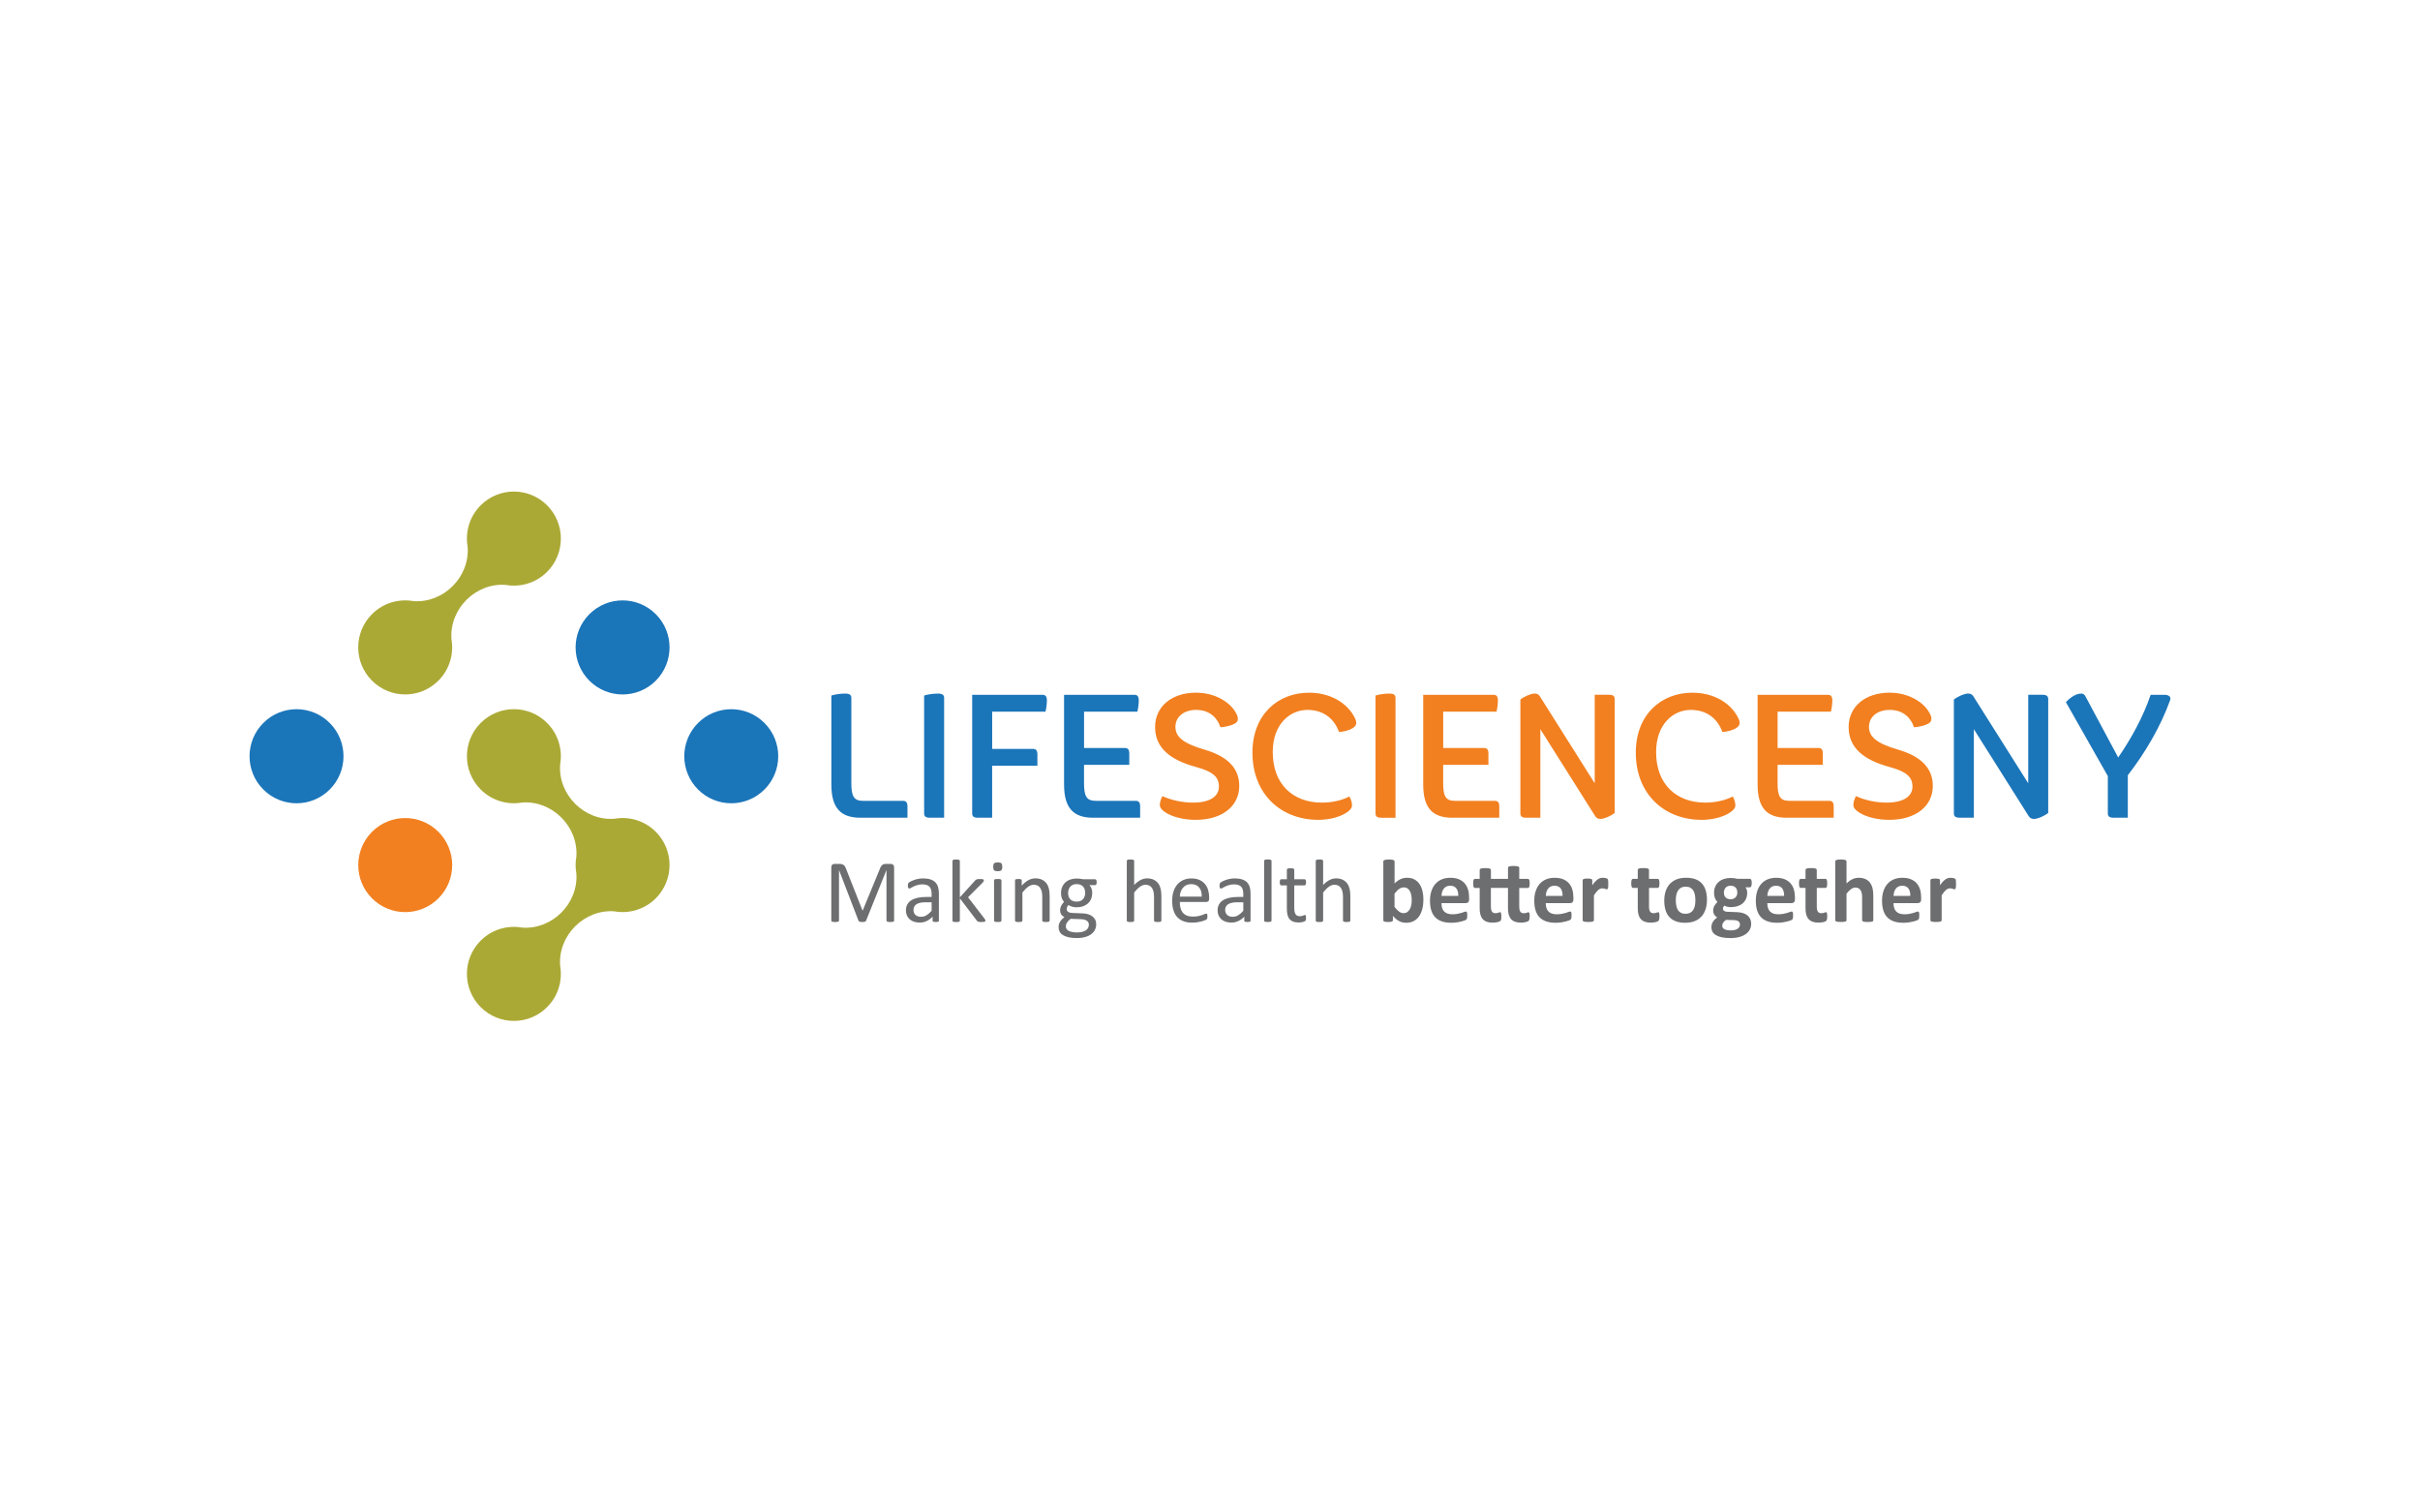<svg width="320" height="200" viewBox="0 0 320 200" fill="none" xmlns="http://www.w3.org/2000/svg">
<g clip-path="url(#clip0_5405_4092)">
<g clip-path="url(#clip1_5405_4092)">
<path d="M113.783 108.13C111.255 108.13 109.932 106.946 109.932 103.742V91.971C110.488 91.808 111.114 91.714 111.787 91.714C112.343 91.714 112.575 91.898 112.575 92.293V103.554C112.575 105.317 112.922 105.9 114.13 105.9H119.416C119.81 105.9 119.995 106.11 119.995 106.642V108.127H113.779L113.783 108.13ZM122.942 108.13C122.41 108.13 122.2 107.946 122.2 107.551V91.971C122.757 91.808 123.383 91.714 124.055 91.714C124.612 91.714 124.843 91.898 124.843 92.293V108.13H122.942ZM129.295 108.13C128.763 108.13 128.553 107.946 128.553 107.551V91.877H137.853C138.247 91.877 138.432 92.087 138.432 92.619C138.432 93.035 138.363 93.64 138.247 94.104H131.197V99.028H136.599C136.993 99.028 137.177 99.238 137.177 99.77V101.255H131.193V108.127H129.291L129.295 108.13ZM144.554 108.13C142.026 108.13 140.703 106.946 140.703 103.742V91.877H150.003C150.397 91.877 150.581 92.087 150.581 92.619C150.581 93.035 150.512 93.64 150.397 94.104H143.346V98.908H148.748C149.142 98.908 149.326 99.118 149.326 99.651V101.135H143.342V103.55C143.342 105.313 143.689 105.896 144.897 105.896H150.183C150.578 105.896 150.762 106.106 150.762 106.639V108.123H144.546L144.554 108.13Z" fill="#1B75B9"/>
<path d="M163.359 94.151C163.569 94.499 163.684 94.756 163.684 95.056C163.684 95.288 163.59 95.52 163.243 95.708C162.755 95.965 161.992 96.124 161.388 96.171C160.879 94.709 159.765 93.872 158.167 93.872C156.568 93.872 155.429 94.756 155.429 96.124C155.429 97.377 156.359 98.282 159.255 99.119C162.361 100.024 163.869 101.602 163.869 103.927C163.869 106.574 161.642 108.41 158.12 108.41C155.314 108.41 153.365 107.273 153.365 106.483C153.365 106.042 153.528 105.578 153.712 105.274C154.847 105.806 156.355 106.132 157.769 106.132C160.043 106.132 161.179 105.274 161.179 104.018C161.179 102.761 160.437 102.044 158.141 101.418C154.732 100.491 152.739 98.887 152.739 96.146C152.739 93.405 154.967 91.595 158.141 91.595C160.716 91.595 162.618 92.873 163.359 94.147V94.151ZM179.334 95.635C179.334 95.82 179.218 96.077 178.871 96.287C178.43 96.566 177.689 96.751 177.063 96.798C176.412 94.987 174.952 93.872 172.89 93.872C170.526 93.872 168.298 95.798 168.298 99.445C168.298 103.739 171.01 106.132 174.792 106.132C176.044 106.132 177.367 105.875 178.434 105.321C178.618 105.622 178.781 106.089 178.781 106.53C178.781 107.32 176.81 108.41 174.33 108.41C169.39 108.41 165.612 105.02 165.612 99.517C165.612 94.477 168.996 91.598 173.078 91.598C175.953 91.598 178.202 92.967 179.178 94.987C179.294 95.219 179.341 95.404 179.341 95.639L179.334 95.635ZM182.628 108.131C182.096 108.131 181.887 107.946 181.887 107.551V91.971C182.444 91.808 183.069 91.714 183.742 91.714C184.299 91.714 184.53 91.899 184.53 92.293V108.131H182.628ZM192.044 108.131C189.516 108.131 188.193 106.947 188.193 103.742V91.877H197.493C197.887 91.877 198.071 92.087 198.071 92.619C198.071 93.036 198.003 93.641 197.887 94.104H190.836V98.909H196.238C196.632 98.909 196.817 99.119 196.817 99.651V101.135H190.832V103.55C190.832 105.314 191.18 105.897 192.387 105.897H197.674C198.068 105.897 198.252 106.107 198.252 106.639V108.123H192.036L192.044 108.131ZM203.683 96.425V108.127H201.781C201.25 108.127 201.04 107.942 201.04 107.548V92.5C201.619 92.058 202.454 91.711 202.917 91.711C203.289 91.711 203.473 91.848 203.636 92.105L210.872 103.576V91.874H212.773C213.305 91.874 213.515 92.058 213.515 92.453V107.501C212.936 107.942 212.101 108.29 211.638 108.29C211.266 108.29 211.081 108.152 210.919 107.895L203.683 96.425ZM230.025 95.635C230.025 95.82 229.909 96.077 229.562 96.287C229.121 96.566 228.38 96.751 227.754 96.798C227.103 94.987 225.642 93.872 223.581 93.872C221.216 93.872 218.989 95.798 218.989 99.445C218.989 103.739 221.701 106.132 225.483 106.132C226.734 106.132 228.058 105.875 229.124 105.321C229.309 105.622 229.472 106.089 229.472 106.53C229.472 107.32 227.501 108.41 225.02 108.41C220.081 108.41 216.303 105.02 216.303 99.517C216.303 94.477 219.687 91.598 223.769 91.598C226.644 91.598 228.893 92.967 229.869 94.987C229.985 95.219 230.032 95.404 230.032 95.639L230.025 95.635ZM236.262 108.131C233.735 108.131 232.411 106.947 232.411 103.742V91.877H241.711C242.105 91.877 242.29 92.087 242.29 92.619C242.29 93.036 242.221 93.641 242.105 94.104H235.054V98.909H240.456C240.851 98.909 241.035 99.119 241.035 99.651V101.135H235.051V103.55C235.051 105.314 235.398 105.897 236.606 105.897H241.892C242.286 105.897 242.471 106.107 242.471 106.639V108.123H236.255L236.262 108.131ZM255.068 94.151C255.278 94.499 255.394 94.756 255.394 95.056C255.394 95.288 255.3 95.52 254.953 95.708C254.464 95.965 253.701 96.124 253.098 96.171C252.588 94.709 251.474 93.872 249.876 93.872C248.278 93.872 247.139 94.756 247.139 96.124C247.139 97.377 248.068 98.282 250.964 99.119C254.07 100.024 255.578 101.602 255.578 103.927C255.578 106.574 253.351 108.41 249.829 108.41C247.023 108.41 245.074 107.273 245.074 106.483C245.074 106.042 245.237 105.578 245.421 105.274C246.556 105.806 248.064 106.132 249.478 106.132C251.752 106.132 252.888 105.274 252.888 104.018C252.888 102.761 252.147 102.044 249.851 101.418C246.441 100.491 244.448 98.887 244.448 96.146C244.448 93.405 246.676 91.595 249.851 91.595C252.425 91.595 254.327 92.873 255.068 94.147V94.151Z" fill="#F28020"/>
<path d="M261.006 96.424V108.126H259.105C258.573 108.126 258.363 107.942 258.363 107.547V92.499C258.942 92.058 259.777 91.71 260.24 91.71C260.612 91.71 260.797 91.848 260.959 92.105L268.195 103.575V91.873H270.097C270.628 91.873 270.838 92.058 270.838 92.452V107.5C270.259 107.942 269.424 108.289 268.961 108.289C268.589 108.289 268.405 108.152 268.242 107.895L261.006 96.424ZM278.721 102.627L273.177 92.85C273.919 92.061 274.638 91.714 275.173 91.714C275.474 91.714 275.615 91.808 275.777 92.108L280.091 100.164C281.809 97.681 283.428 94.73 284.379 91.876H286.234C286.723 91.876 287.001 92.087 287.001 92.387C287.001 92.456 286.979 92.525 286.954 92.597C285.725 96.011 283.707 99.495 281.364 102.511V108.13H279.462C278.93 108.13 278.721 107.945 278.721 107.551V102.627Z" fill="#1B75B9"/>
<path fill-rule="evenodd" clip-rule="evenodd" d="M59.692 84.508C60.035 86.442 59.464 88.513 57.971 90.005C55.544 92.434 51.614 92.434 49.188 90.005C46.762 87.575 46.762 83.64 49.188 81.21C50.681 79.715 52.746 79.143 54.677 79.487C58.651 79.773 62.122 76.304 61.84 72.325C61.493 70.388 62.064 68.317 63.561 66.821C65.987 64.392 69.918 64.392 72.344 66.821C74.77 69.251 74.77 73.186 72.344 75.616C70.85 77.115 68.779 77.687 66.844 77.34C62.874 77.057 59.41 80.537 59.696 84.508M63.561 124.384C65.054 122.889 67.115 122.316 69.05 122.66C73.02 122.946 76.491 119.478 76.213 115.502C76.079 114.767 76.079 114.014 76.213 113.279C76.491 109.303 73.024 105.835 69.053 106.117C67.123 106.465 65.058 105.889 63.561 104.394C61.135 101.968 61.135 98.028 63.561 95.599C65.987 93.169 69.918 93.169 72.344 95.599C73.837 97.094 74.412 99.165 74.065 101.102C73.783 105.078 77.247 108.554 81.221 108.268C83.155 107.92 85.224 108.492 86.717 109.991C89.143 112.421 89.139 116.357 86.717 118.786C86.007 119.497 85.136 120.024 84.178 120.324C83.221 120.624 82.204 120.686 81.217 120.506C77.247 120.227 73.779 123.703 74.065 127.679C74.409 129.612 73.837 131.68 72.344 133.175C69.921 135.605 65.987 135.605 63.561 133.175C61.135 130.746 61.135 126.81 63.561 124.38" fill="#ABA935"/>
<path fill-rule="evenodd" clip-rule="evenodd" d="M77.934 81.214C80.36 78.784 84.291 78.784 86.717 81.214C89.143 83.643 89.139 87.579 86.717 90.009C84.291 92.438 80.36 92.438 77.934 90.009C75.508 87.579 75.508 83.643 77.934 81.214Z" fill="#1B75B9"/>
<path fill-rule="evenodd" clip-rule="evenodd" d="M49.192 109.995C51.614 107.565 55.548 107.565 57.975 109.995C60.401 112.425 60.401 116.36 57.975 118.79C55.548 121.219 51.618 121.219 49.192 118.79C46.766 116.36 46.766 112.425 49.192 109.995Z" fill="#F28020"/>
<path fill-rule="evenodd" clip-rule="evenodd" d="M43.602 95.602C46.028 98.032 46.028 101.968 43.602 104.397C41.179 106.827 37.245 106.827 34.819 104.397C32.392 101.971 32.392 98.032 34.819 95.602C37.245 93.173 41.175 93.173 43.602 95.602ZM101.087 95.602C103.513 98.032 103.513 101.968 101.087 104.397C98.66 106.827 94.73 106.827 92.304 104.397C89.881 101.971 89.877 98.032 92.304 95.602C94.73 93.173 98.66 93.173 101.087 95.602Z" fill="#1B75B9"/>
<path d="M118.24 121.73C118.24 121.763 118.233 121.788 118.215 121.813C118.197 121.839 118.172 121.857 118.128 121.871C118.088 121.886 118.034 121.897 117.973 121.907C117.911 121.918 117.828 121.922 117.727 121.922C117.633 121.922 117.553 121.918 117.488 121.907C117.42 121.897 117.369 121.886 117.329 121.871C117.289 121.857 117.264 121.839 117.246 121.813C117.228 121.788 117.221 121.763 117.221 121.73V115.068H117.21L114.516 121.759C114.505 121.788 114.487 121.81 114.465 121.831C114.444 121.849 114.411 121.868 114.371 121.882C114.332 121.897 114.281 121.904 114.223 121.911C114.165 121.918 114.097 121.918 114.021 121.918C113.937 121.918 113.869 121.915 113.807 121.907C113.749 121.9 113.699 121.889 113.659 121.875C113.626 121.865 113.595 121.847 113.569 121.824C113.548 121.807 113.533 121.785 113.525 121.759L110.951 115.068H110.944V121.73C110.944 121.763 110.936 121.788 110.918 121.813C110.9 121.839 110.875 121.857 110.831 121.871C110.792 121.886 110.737 121.897 110.672 121.907C110.607 121.918 110.524 121.922 110.423 121.922C110.322 121.922 110.246 121.918 110.181 121.907C110.115 121.897 110.065 121.886 110.025 121.871C109.985 121.857 109.96 121.839 109.946 121.813C109.931 121.788 109.923 121.759 109.924 121.73V114.695C109.924 114.528 109.967 114.412 110.054 114.34C110.141 114.268 110.238 114.235 110.347 114.235H110.969C111.095 114.235 111.207 114.246 111.305 114.271C111.403 114.297 111.486 114.333 111.558 114.383C111.631 114.434 111.692 114.499 111.739 114.579C111.786 114.659 111.829 114.749 111.866 114.858L114.05 120.398H114.078L116.353 114.876C116.396 114.756 116.443 114.659 116.497 114.575C116.552 114.492 116.606 114.427 116.667 114.376C116.729 114.326 116.798 114.293 116.874 114.271C116.949 114.249 117.036 114.239 117.138 114.239H117.792C117.853 114.239 117.908 114.246 117.962 114.264C118.016 114.282 118.063 114.311 118.099 114.347C118.135 114.383 118.168 114.431 118.193 114.488C118.219 114.546 118.229 114.615 118.229 114.698V121.734L118.24 121.73ZM124.16 121.741C124.16 121.788 124.145 121.824 124.113 121.846C124.08 121.871 124.037 121.886 123.982 121.9C123.928 121.911 123.845 121.918 123.74 121.918C123.635 121.918 123.556 121.911 123.494 121.9C123.433 121.889 123.389 121.871 123.36 121.846C123.331 121.824 123.321 121.788 123.321 121.741V121.209C123.089 121.458 122.829 121.65 122.543 121.788C122.258 121.925 121.957 121.994 121.636 121.994C121.357 121.994 121.104 121.958 120.876 121.886C120.649 121.813 120.457 121.708 120.298 121.571C120.139 121.433 120.016 121.263 119.925 121.064C119.834 120.847 119.789 120.614 119.792 120.379C119.792 120.079 119.853 119.818 119.976 119.597C120.099 119.376 120.272 119.192 120.5 119.047C120.728 118.902 121.006 118.794 121.339 118.717C121.672 118.641 122.041 118.609 122.456 118.609H123.187V118.196C123.187 117.99 123.165 117.809 123.122 117.653C123.078 117.494 123.01 117.363 122.912 117.258C122.814 117.153 122.691 117.074 122.536 117.023C122.384 116.969 122.192 116.943 121.968 116.943C121.73 116.943 121.513 116.972 121.321 117.03C121.129 117.088 120.963 117.15 120.818 117.218C120.674 117.287 120.554 117.352 120.457 117.407C120.359 117.465 120.287 117.494 120.24 117.494C120.207 117.494 120.182 117.486 120.157 117.472C120.13 117.454 120.109 117.429 120.095 117.4C120.077 117.367 120.066 117.327 120.056 117.28C120.048 117.229 120.045 117.175 120.045 117.117C120.045 117.019 120.052 116.94 120.066 116.885C120.081 116.827 120.113 116.773 120.168 116.722C120.222 116.672 120.312 116.61 120.442 116.541C120.573 116.473 120.721 116.411 120.891 116.353C121.061 116.295 121.245 116.248 121.444 116.212C121.643 116.176 121.849 116.154 122.051 116.154C122.435 116.154 122.757 116.197 123.024 116.284C123.292 116.371 123.509 116.498 123.675 116.665C123.841 116.831 123.961 117.041 124.037 117.287C124.113 117.537 124.149 117.827 124.149 118.156V121.744L124.16 121.741ZM123.19 119.311H122.359C122.091 119.311 121.86 119.333 121.661 119.38C121.466 119.424 121.299 119.492 121.169 119.579C121.039 119.666 120.945 119.775 120.884 119.898C120.822 120.021 120.793 120.166 120.793 120.325C120.793 120.6 120.88 120.821 121.057 120.984C121.234 121.147 121.477 121.23 121.791 121.23C122.048 121.23 122.283 121.165 122.503 121.035C122.72 120.904 122.952 120.705 123.19 120.437V119.308V119.311ZM130.314 121.73C130.314 121.763 130.306 121.788 130.288 121.813C130.274 121.839 130.245 121.857 130.209 121.871C130.173 121.886 130.118 121.9 130.053 121.907C129.985 121.915 129.902 121.918 129.8 121.918C129.699 121.918 129.605 121.918 129.536 121.911C129.468 121.904 129.41 121.897 129.363 121.882C129.321 121.871 129.281 121.851 129.247 121.824C129.218 121.799 129.189 121.766 129.167 121.734L126.922 118.79V121.741C126.922 121.773 126.915 121.799 126.897 121.82C126.882 121.842 126.857 121.86 126.821 121.878C126.785 121.897 126.738 121.907 126.673 121.915C126.611 121.922 126.528 121.925 126.43 121.925C126.333 121.925 126.257 121.922 126.195 121.915C126.134 121.907 126.083 121.897 126.043 121.878C126.014 121.87 125.989 121.851 125.971 121.826C125.953 121.801 125.944 121.771 125.946 121.741V113.844C125.946 113.811 125.953 113.786 125.967 113.761C125.982 113.735 126.007 113.717 126.043 113.703C126.08 113.688 126.13 113.674 126.195 113.667C126.257 113.659 126.336 113.656 126.43 113.656C126.524 113.656 126.607 113.659 126.673 113.667C126.734 113.674 126.785 113.685 126.821 113.703C126.857 113.721 126.882 113.739 126.897 113.761C126.911 113.786 126.922 113.811 126.922 113.844V118.656L128.929 116.444C128.961 116.404 128.994 116.371 129.03 116.346C129.066 116.321 129.106 116.299 129.157 116.281C129.207 116.263 129.265 116.252 129.33 116.245C129.395 116.237 129.478 116.237 129.572 116.237C129.666 116.237 129.753 116.237 129.822 116.245C129.891 116.252 129.941 116.259 129.985 116.273C130.024 116.288 130.057 116.306 130.071 116.328C130.09 116.35 130.097 116.378 130.097 116.415C130.097 116.462 130.082 116.509 130.057 116.556C130.032 116.603 129.988 116.657 129.93 116.722L128.007 118.649L130.169 121.458C130.22 121.527 130.256 121.578 130.278 121.621C130.299 121.661 130.31 121.701 130.31 121.737L130.314 121.73ZM132.534 114.615C132.534 114.843 132.49 114.999 132.404 115.082C132.317 115.166 132.158 115.205 131.926 115.205C131.695 115.205 131.543 115.166 131.456 115.086C131.373 115.006 131.33 114.851 131.33 114.626C131.33 114.402 131.373 114.242 131.46 114.159C131.547 114.076 131.706 114.036 131.937 114.036C132.169 114.036 132.321 114.076 132.407 114.155C132.49 114.235 132.534 114.391 132.534 114.615ZM132.422 121.734C132.422 121.766 132.415 121.792 132.396 121.813C132.382 121.835 132.357 121.853 132.321 121.871C132.284 121.886 132.237 121.9 132.172 121.907C132.111 121.915 132.028 121.918 131.93 121.918C131.832 121.918 131.756 121.915 131.695 121.907C131.634 121.9 131.583 121.889 131.543 121.871C131.503 121.853 131.482 121.839 131.467 121.813C131.452 121.79 131.444 121.762 131.445 121.734V116.411C131.445 116.382 131.453 116.357 131.467 116.335C131.482 116.31 131.507 116.292 131.543 116.277C131.579 116.263 131.63 116.248 131.695 116.241C131.756 116.234 131.836 116.23 131.93 116.23C132.024 116.23 132.107 116.234 132.172 116.241C132.234 116.248 132.284 116.259 132.321 116.277C132.357 116.292 132.382 116.313 132.396 116.335C132.411 116.357 132.422 116.386 132.422 116.411V121.734ZM138.797 121.734C138.797 121.766 138.789 121.792 138.771 121.813C138.757 121.835 138.731 121.853 138.695 121.871C138.659 121.886 138.612 121.9 138.547 121.907C138.486 121.915 138.406 121.918 138.312 121.918C138.218 121.918 138.131 121.915 138.07 121.907C138.008 121.9 137.958 121.889 137.921 121.871C137.89 121.861 137.863 121.841 137.846 121.813C137.829 121.79 137.82 121.762 137.82 121.734V118.616C137.82 118.312 137.795 118.069 137.748 117.885C137.701 117.7 137.632 117.541 137.542 117.407C137.451 117.273 137.336 117.171 137.191 117.099C137.046 117.027 136.88 116.994 136.692 116.994C136.446 116.994 136.204 117.081 135.962 117.255C135.716 117.429 135.463 117.682 135.195 118.019V121.737C135.195 121.77 135.188 121.795 135.17 121.817C135.155 121.839 135.13 121.857 135.094 121.875C135.058 121.889 135.011 121.904 134.946 121.911C134.884 121.918 134.801 121.922 134.703 121.922C134.606 121.922 134.53 121.918 134.468 121.911C134.407 121.904 134.356 121.893 134.316 121.875C134.277 121.857 134.255 121.842 134.241 121.817C134.225 121.793 134.218 121.765 134.219 121.737V116.415C134.219 116.382 134.226 116.357 134.237 116.335C134.248 116.313 134.273 116.295 134.309 116.277C134.345 116.259 134.389 116.248 134.447 116.241C134.501 116.234 134.573 116.234 134.664 116.234C134.754 116.234 134.823 116.234 134.881 116.241C134.938 116.248 134.982 116.259 135.014 116.277C135.047 116.295 135.069 116.313 135.083 116.335C135.098 116.357 135.105 116.382 135.105 116.415V117.117C135.405 116.78 135.701 116.538 135.998 116.382C136.294 116.226 136.594 116.147 136.898 116.147C137.253 116.147 137.549 116.208 137.791 116.328C138.034 116.447 138.229 116.61 138.377 116.809C138.525 117.008 138.634 117.247 138.699 117.515C138.764 117.787 138.797 118.109 138.797 118.489V121.734ZM145.016 116.657C145.016 116.795 144.998 116.896 144.958 116.954C144.922 117.016 144.871 117.045 144.813 117.045H144.05C144.188 117.186 144.285 117.342 144.34 117.515C144.394 117.689 144.423 117.867 144.423 118.051C144.423 118.359 144.372 118.631 144.275 118.866C144.177 119.101 144.036 119.304 143.852 119.467C143.667 119.63 143.45 119.757 143.201 119.844C142.948 119.93 142.669 119.974 142.362 119.974C142.145 119.974 141.939 119.945 141.743 119.887C141.548 119.829 141.396 119.757 141.291 119.67C141.219 119.742 141.161 119.822 141.118 119.912C141.075 120.003 141.049 120.108 141.049 120.227C141.049 120.365 141.114 120.481 141.241 120.571C141.367 120.662 141.537 120.713 141.751 120.72L143.139 120.778C143.403 120.785 143.645 120.821 143.866 120.886C144.087 120.951 144.278 121.046 144.437 121.165C144.6 121.285 144.723 121.433 144.813 121.607C144.904 121.781 144.951 121.987 144.951 122.219C144.951 122.461 144.9 122.697 144.799 122.918C144.698 123.138 144.539 123.334 144.329 123.501C144.119 123.667 143.848 123.801 143.522 123.895C143.197 123.993 142.81 124.04 142.365 124.04C141.921 124.04 141.57 124.004 141.27 123.931C140.97 123.859 140.72 123.758 140.529 123.634C140.337 123.511 140.196 123.359 140.109 123.182C140.022 123.008 139.979 122.816 139.979 122.61C139.979 122.479 139.993 122.353 140.026 122.233C140.058 122.11 140.105 121.994 140.171 121.886C140.236 121.777 140.315 121.668 140.413 121.571C140.51 121.469 140.619 121.372 140.745 121.274C140.554 121.176 140.409 121.049 140.319 120.901C140.225 120.752 140.181 120.589 140.181 120.416C140.181 120.177 140.232 119.959 140.33 119.771C140.427 119.583 140.55 119.413 140.695 119.264C140.572 119.119 140.478 118.953 140.406 118.772C140.333 118.591 140.301 118.366 140.301 118.106C140.301 117.801 140.351 117.53 140.453 117.291C140.554 117.052 140.698 116.849 140.879 116.683C141.06 116.516 141.277 116.389 141.53 116.302C141.783 116.216 142.062 116.168 142.358 116.168C142.521 116.168 142.669 116.176 142.81 116.194C142.951 116.212 143.081 116.237 143.204 116.266H144.81C144.878 116.266 144.925 116.299 144.962 116.364C144.994 116.429 145.012 116.527 145.012 116.661L145.016 116.657ZM143.982 122.273C143.982 122.045 143.888 121.868 143.7 121.744C143.512 121.621 143.259 121.556 142.94 121.545L141.566 121.498C141.44 121.596 141.338 121.69 141.255 121.781C141.176 121.868 141.111 121.954 141.064 122.034C141.019 122.108 140.986 122.189 140.966 122.273C140.948 122.353 140.941 122.432 140.941 122.516C140.941 122.773 141.071 122.965 141.331 123.099C141.592 123.229 141.953 123.298 142.416 123.298C142.713 123.298 142.958 123.269 143.157 123.211C143.356 123.153 143.515 123.077 143.638 122.983C143.761 122.889 143.848 122.78 143.902 122.657C143.956 122.534 143.982 122.407 143.982 122.273ZM143.494 118.059C143.494 117.696 143.392 117.414 143.197 117.211C142.998 117.008 142.716 116.907 142.351 116.907C142.163 116.907 141.997 116.94 141.859 117.001C141.718 117.063 141.602 117.15 141.512 117.262C141.418 117.371 141.349 117.501 141.306 117.642C141.263 117.783 141.237 117.935 141.237 118.095C141.237 118.446 141.335 118.721 141.534 118.924C141.733 119.123 142.011 119.224 142.369 119.224C142.561 119.224 142.731 119.195 142.872 119.134C143.013 119.072 143.132 118.989 143.222 118.88C143.313 118.772 143.385 118.645 143.428 118.504C143.472 118.363 143.497 118.214 143.497 118.062L143.494 118.059ZM153.575 121.734C153.575 121.766 153.567 121.792 153.549 121.813C153.535 121.835 153.509 121.853 153.473 121.871C153.437 121.886 153.39 121.9 153.325 121.907C153.264 121.915 153.184 121.918 153.09 121.918C152.996 121.918 152.909 121.915 152.848 121.907C152.786 121.9 152.736 121.889 152.7 121.871C152.668 121.861 152.642 121.841 152.624 121.813C152.607 121.79 152.598 121.762 152.598 121.734V118.616C152.598 118.312 152.573 118.069 152.526 117.885C152.479 117.7 152.41 117.541 152.32 117.407C152.229 117.273 152.114 117.171 151.969 117.099C151.824 117.027 151.658 116.994 151.47 116.994C151.224 116.994 150.982 117.081 150.74 117.255C150.494 117.429 150.241 117.682 149.973 118.019V121.737C149.973 121.77 149.966 121.795 149.948 121.817C149.933 121.839 149.908 121.857 149.872 121.875C149.836 121.889 149.789 121.904 149.724 121.911C149.662 121.918 149.579 121.922 149.481 121.922C149.384 121.922 149.308 121.918 149.246 121.911C149.185 121.904 149.134 121.893 149.095 121.875C149.055 121.857 149.033 121.842 149.019 121.817C149.003 121.793 148.996 121.765 148.997 121.737V113.84C148.997 113.808 149.004 113.782 149.019 113.757C149.033 113.732 149.058 113.714 149.095 113.699C149.131 113.685 149.181 113.67 149.246 113.663C149.308 113.656 149.387 113.652 149.481 113.652C149.575 113.652 149.659 113.656 149.724 113.663C149.785 113.67 149.836 113.681 149.872 113.699C149.908 113.714 149.933 113.735 149.948 113.757C149.962 113.779 149.973 113.808 149.973 113.84V117.027C150.252 116.73 150.534 116.512 150.816 116.368C151.098 116.223 151.383 116.15 151.673 116.15C152.027 116.15 152.323 116.212 152.566 116.331C152.808 116.451 153.003 116.614 153.152 116.813C153.3 117.012 153.408 117.251 153.473 117.519C153.538 117.791 153.571 118.116 153.571 118.497V121.737L153.575 121.734ZM159.888 118.844C159.888 118.996 159.848 119.109 159.772 119.174C159.699 119.237 159.605 119.272 159.508 119.271H156.008C156.008 119.568 156.037 119.833 156.098 120.068C156.156 120.303 156.258 120.506 156.395 120.676C156.532 120.846 156.713 120.977 156.934 121.067C157.154 121.158 157.425 121.205 157.747 121.205C158 121.205 158.225 121.183 158.423 121.143C158.622 121.104 158.792 121.056 158.937 121.006C159.082 120.955 159.201 120.908 159.291 120.868C159.385 120.828 159.454 120.807 159.501 120.807C159.53 120.807 159.552 120.814 159.577 120.828C159.599 120.843 159.617 120.865 159.628 120.89C159.638 120.919 159.649 120.955 159.653 121.006C159.66 121.056 159.66 121.114 159.66 121.187C159.66 121.238 159.66 121.281 159.653 121.321C159.649 121.357 159.646 121.393 159.638 121.422C159.631 121.451 159.624 121.48 159.609 121.502C159.595 121.527 159.577 121.549 159.555 121.571C159.534 121.592 159.468 121.629 159.364 121.676C159.259 121.723 159.118 121.773 158.951 121.82C158.781 121.868 158.586 121.911 158.366 121.947C158.141 121.983 157.906 122.005 157.653 122.005C157.216 122.005 156.832 121.944 156.503 121.82C156.174 121.697 155.9 121.516 155.675 121.277C155.451 121.038 155.281 120.734 155.169 120.372C155.053 120.01 154.999 119.586 154.999 119.109C154.999 118.631 155.057 118.24 155.176 117.874C155.296 117.508 155.466 117.2 155.686 116.947C155.907 116.693 156.178 116.498 156.493 116.36C156.807 116.223 157.158 116.158 157.548 116.158C157.964 116.158 158.322 116.226 158.615 116.36C158.908 116.494 159.15 116.675 159.338 116.9C159.526 117.128 159.667 117.392 159.754 117.696C159.841 118.001 159.888 118.326 159.888 118.674V118.851V118.844ZM158.908 118.555C158.919 118.044 158.807 117.642 158.564 117.349C158.326 117.056 157.968 116.911 157.498 116.911C157.256 116.911 157.046 116.958 156.861 117.048C156.681 117.139 156.525 117.258 156.406 117.41C156.286 117.562 156.189 117.736 156.12 117.935C156.051 118.135 156.015 118.341 156.008 118.558H158.908V118.555ZM165.373 121.741C165.373 121.788 165.359 121.824 165.326 121.846C165.294 121.871 165.25 121.886 165.196 121.9C165.142 121.915 165.059 121.918 164.954 121.918C164.849 121.918 164.769 121.911 164.708 121.9C164.646 121.889 164.603 121.871 164.574 121.846C164.545 121.824 164.534 121.788 164.534 121.741V121.209C164.314 121.449 164.05 121.646 163.757 121.788C163.471 121.925 163.167 121.994 162.849 121.994C162.571 121.994 162.318 121.958 162.09 121.886C161.862 121.813 161.67 121.708 161.511 121.571C161.352 121.433 161.229 121.263 161.139 121.064C161.048 120.847 161.002 120.614 161.005 120.379C161.005 120.079 161.067 119.818 161.19 119.597C161.313 119.376 161.486 119.192 161.714 119.047C161.942 118.902 162.22 118.794 162.553 118.717C162.885 118.641 163.254 118.609 163.67 118.609H164.4V118.196C164.4 117.99 164.379 117.809 164.335 117.653C164.292 117.494 164.223 117.363 164.126 117.258C164.028 117.153 163.905 117.074 163.75 117.023C163.598 116.969 163.406 116.943 163.182 116.943C162.943 116.943 162.726 116.972 162.535 117.03C162.343 117.088 162.177 117.15 162.032 117.218C161.887 117.287 161.768 117.352 161.67 117.407C161.573 117.465 161.501 117.494 161.454 117.494C161.421 117.494 161.396 117.486 161.37 117.472C161.345 117.457 161.327 117.432 161.309 117.4C161.291 117.367 161.28 117.327 161.269 117.28C161.262 117.229 161.258 117.175 161.258 117.117C161.258 117.019 161.266 116.94 161.28 116.885C161.294 116.827 161.327 116.773 161.381 116.722C161.435 116.672 161.526 116.61 161.656 116.541C161.786 116.473 161.934 116.411 162.104 116.353C162.274 116.295 162.459 116.248 162.658 116.212C162.856 116.176 163.063 116.154 163.265 116.154C163.648 116.154 163.97 116.197 164.238 116.284C164.505 116.371 164.722 116.498 164.889 116.665C165.055 116.831 165.174 117.041 165.25 117.287C165.326 117.537 165.362 117.827 165.362 118.156V121.744L165.373 121.741ZM164.404 119.311H163.572C163.305 119.311 163.073 119.333 162.875 119.38C162.679 119.424 162.513 119.492 162.383 119.579C162.253 119.666 162.159 119.775 162.097 119.898C162.036 120.021 162.007 120.166 162.007 120.325C162.007 120.6 162.094 120.821 162.271 120.984C162.448 121.147 162.69 121.23 163.005 121.23C163.261 121.23 163.497 121.165 163.717 121.035C163.934 120.904 164.165 120.705 164.404 120.437V119.308V119.311ZM168.136 121.734C168.136 121.766 168.128 121.792 168.11 121.813C168.096 121.835 168.071 121.853 168.034 121.871C167.998 121.886 167.951 121.9 167.886 121.907C167.825 121.915 167.742 121.918 167.644 121.918C167.546 121.918 167.47 121.915 167.409 121.907C167.347 121.9 167.297 121.889 167.257 121.871C167.217 121.853 167.196 121.839 167.181 121.813C167.166 121.79 167.158 121.762 167.159 121.734V113.837C167.159 113.804 167.167 113.779 167.181 113.753C167.196 113.728 167.221 113.71 167.257 113.696C167.293 113.681 167.344 113.667 167.409 113.659C167.47 113.652 167.55 113.648 167.644 113.648C167.738 113.648 167.821 113.652 167.886 113.659C167.948 113.667 167.998 113.677 168.034 113.696C168.071 113.71 168.096 113.732 168.11 113.753C168.125 113.775 168.136 113.804 168.136 113.837V121.734ZM172.699 121.346C172.699 121.462 172.692 121.553 172.677 121.618C172.663 121.687 172.637 121.734 172.605 121.766C172.572 121.799 172.525 121.828 172.464 121.853C172.402 121.882 172.33 121.904 172.247 121.922C172.167 121.94 172.081 121.954 171.99 121.965C171.9 121.976 171.809 121.983 171.719 121.983C171.444 121.983 171.206 121.947 171.01 121.875C170.815 121.802 170.652 121.69 170.526 121.545C170.399 121.4 170.309 121.209 170.251 120.984C170.193 120.756 170.164 120.492 170.164 120.184V117.074H169.419C169.361 117.074 169.314 117.041 169.278 116.98C169.242 116.918 169.224 116.813 169.224 116.672C169.224 116.596 169.228 116.534 169.238 116.483C169.249 116.433 169.26 116.389 169.278 116.357C169.296 116.324 169.314 116.299 169.34 116.284C169.365 116.27 169.394 116.263 169.427 116.263H170.164V114.999C170.164 114.97 170.171 114.945 170.186 114.923C170.2 114.901 170.226 114.879 170.262 114.861C170.298 114.843 170.349 114.832 170.414 114.822C170.475 114.814 170.555 114.811 170.649 114.811C170.743 114.811 170.826 114.814 170.891 114.822C170.952 114.829 171.003 114.843 171.039 114.861C171.075 114.879 171.101 114.901 171.115 114.923C171.13 114.948 171.14 114.974 171.14 114.999V116.263H172.504C172.536 116.263 172.561 116.27 172.587 116.284C172.612 116.299 172.63 116.321 172.648 116.357C172.666 116.389 172.677 116.433 172.688 116.483C172.695 116.534 172.699 116.599 172.699 116.672C172.699 116.813 172.681 116.918 172.645 116.98C172.608 117.041 172.561 117.074 172.504 117.074H171.14V120.043C171.14 120.408 171.195 120.687 171.303 120.872C171.412 121.06 171.607 121.154 171.885 121.154C171.976 121.154 172.055 121.147 172.128 121.129C172.2 121.111 172.261 121.093 172.316 121.071C172.37 121.053 172.417 121.031 172.457 121.013C172.496 120.995 172.533 120.988 172.561 120.988C172.58 120.988 172.601 120.991 172.619 121.002C172.637 121.013 172.652 121.031 172.659 121.06C172.67 121.089 172.677 121.125 172.684 121.172C172.692 121.219 172.695 121.277 172.695 121.35L172.699 121.346ZM178.56 121.734C178.56 121.766 178.553 121.792 178.535 121.813C178.52 121.835 178.495 121.853 178.459 121.871C178.423 121.886 178.376 121.9 178.311 121.907C178.249 121.915 178.17 121.918 178.076 121.918C177.982 121.918 177.895 121.915 177.833 121.907C177.772 121.9 177.721 121.889 177.685 121.871C177.654 121.861 177.627 121.841 177.609 121.813C177.593 121.79 177.584 121.762 177.584 121.734V118.616C177.584 118.312 177.559 118.069 177.512 117.885C177.465 117.7 177.396 117.541 177.305 117.407C177.215 117.273 177.099 117.171 176.955 117.099C176.81 117.027 176.644 116.994 176.456 116.994C176.21 116.994 175.968 117.081 175.725 117.255C175.479 117.429 175.226 117.682 174.959 118.019V121.737C174.959 121.77 174.952 121.795 174.933 121.817C174.919 121.839 174.894 121.857 174.858 121.875C174.821 121.889 174.774 121.904 174.709 121.911C174.648 121.918 174.565 121.922 174.467 121.922C174.369 121.922 174.293 121.918 174.232 121.911C174.171 121.904 174.12 121.893 174.08 121.875C174.04 121.857 174.019 121.842 174.004 121.817C173.989 121.793 173.981 121.765 173.983 121.737V113.84C173.983 113.808 173.99 113.782 174.004 113.757C174.019 113.732 174.044 113.714 174.08 113.699C174.116 113.685 174.167 113.67 174.232 113.663C174.293 113.656 174.373 113.652 174.467 113.652C174.561 113.652 174.644 113.656 174.709 113.663C174.771 113.67 174.821 113.681 174.858 113.699C174.894 113.714 174.919 113.735 174.933 113.757C174.948 113.779 174.959 113.808 174.959 113.84V117.027C175.237 116.73 175.519 116.512 175.801 116.368C176.083 116.223 176.369 116.15 176.658 116.15C177.013 116.15 177.309 116.212 177.551 116.331C177.794 116.451 177.989 116.614 178.137 116.813C178.285 117.012 178.394 117.251 178.459 117.519C178.524 117.791 178.557 118.116 178.557 118.497V121.737L178.56 121.734ZM188.215 118.975C188.215 119.445 188.164 119.865 188.063 120.238C187.961 120.611 187.813 120.933 187.622 121.198C187.43 121.462 187.191 121.665 186.909 121.806C186.627 121.947 186.309 122.02 185.951 122.02C185.774 122.02 185.608 122.002 185.456 121.969C185.304 121.936 185.156 121.882 185.015 121.806C184.873 121.73 184.736 121.636 184.602 121.524C184.465 121.408 184.327 121.27 184.186 121.111V121.683C184.186 121.726 184.176 121.763 184.154 121.792C184.126 121.825 184.09 121.85 184.049 121.864C183.998 121.882 183.933 121.897 183.85 121.904C183.767 121.911 183.666 121.915 183.55 121.915C183.434 121.915 183.326 121.911 183.246 121.904C183.167 121.897 183.102 121.882 183.051 121.864C183.01 121.851 182.973 121.826 182.946 121.792C182.927 121.759 182.916 121.721 182.917 121.683V113.909C182.917 113.869 182.928 113.833 182.953 113.804C182.979 113.772 183.019 113.746 183.073 113.724C183.131 113.703 183.207 113.685 183.301 113.674C183.395 113.663 183.514 113.656 183.662 113.656C183.81 113.656 183.926 113.663 184.024 113.674C184.121 113.685 184.194 113.703 184.252 113.724C184.309 113.746 184.349 113.772 184.371 113.804C184.393 113.837 184.407 113.873 184.407 113.909V116.824C184.541 116.69 184.675 116.574 184.808 116.48C184.942 116.386 185.076 116.306 185.21 116.245C185.344 116.183 185.481 116.14 185.622 116.111C185.763 116.082 185.915 116.071 186.07 116.071C186.461 116.071 186.79 116.15 187.061 116.306C187.332 116.462 187.553 116.672 187.726 116.936C187.896 117.2 188.023 117.508 188.102 117.863C188.182 118.214 188.222 118.587 188.222 118.978L188.215 118.975ZM186.674 119.08C186.674 118.855 186.656 118.638 186.624 118.428C186.591 118.218 186.533 118.033 186.45 117.874C186.367 117.715 186.258 117.584 186.128 117.486C185.998 117.389 185.832 117.342 185.629 117.342C185.532 117.342 185.434 117.356 185.34 117.381C185.246 117.41 185.148 117.457 185.047 117.523C184.946 117.591 184.845 117.675 184.736 117.783C184.628 117.892 184.519 118.022 184.4 118.178V119.927C184.61 120.195 184.808 120.398 185 120.539C185.192 120.68 185.391 120.749 185.6 120.749C185.792 120.749 185.958 120.698 186.092 120.6C186.226 120.503 186.338 120.372 186.425 120.216C186.511 120.057 186.577 119.88 186.616 119.677C186.656 119.478 186.674 119.275 186.674 119.072V119.08ZM194.268 118.891C194.268 119.072 194.228 119.206 194.148 119.293C194.069 119.38 193.957 119.424 193.816 119.424H190.608C190.608 119.648 190.634 119.851 190.688 120.035C190.742 120.22 190.825 120.376 190.941 120.503C191.057 120.629 191.205 120.727 191.389 120.796C191.574 120.865 191.791 120.897 192.047 120.897C192.304 120.897 192.536 120.879 192.731 120.839C192.926 120.803 193.096 120.76 193.241 120.716C193.385 120.669 193.505 120.629 193.599 120.593C193.693 120.557 193.769 120.535 193.83 120.535C193.866 120.535 193.895 120.542 193.917 120.557C193.938 120.571 193.96 120.597 193.975 120.629C193.989 120.665 194 120.716 194.007 120.781C194.014 120.846 194.014 120.93 194.014 121.028C194.014 121.114 194.014 121.187 194.007 121.248C194.004 121.31 193.996 121.361 193.989 121.404C193.982 121.448 193.971 121.484 193.953 121.513C193.935 121.542 193.917 121.571 193.891 121.6C193.866 121.629 193.797 121.665 193.682 121.712C193.566 121.759 193.421 121.806 193.244 121.849C193.067 121.893 192.865 121.933 192.637 121.969C192.409 122.002 192.163 122.02 191.906 122.02C191.436 122.02 191.028 121.962 190.673 121.842C190.323 121.723 190.026 121.545 189.791 121.303C189.556 121.064 189.379 120.76 189.263 120.394C189.147 120.028 189.09 119.597 189.09 119.105C189.09 118.612 189.151 118.214 189.274 117.838C189.397 117.461 189.574 117.142 189.806 116.878C190.037 116.617 190.319 116.415 190.652 116.277C190.984 116.14 191.36 116.071 191.776 116.071C192.217 116.071 192.593 116.136 192.908 116.266C193.223 116.397 193.479 116.578 193.678 116.806C193.881 117.044 194.032 117.323 194.119 117.624C194.213 117.939 194.26 118.283 194.26 118.652V118.888L194.268 118.891ZM192.828 118.464C192.839 118.048 192.756 117.718 192.579 117.479C192.398 117.24 192.123 117.121 191.751 117.121C191.563 117.121 191.397 117.157 191.259 117.226C191.118 117.298 191.002 117.392 190.912 117.512C190.818 117.631 190.749 117.772 190.699 117.939C190.648 118.102 190.619 118.276 190.612 118.464H192.832H192.828ZM202.266 121.161C202.266 121.335 202.255 121.466 202.233 121.556C202.212 121.647 202.183 121.712 202.146 121.752C202.11 121.792 202.056 121.824 201.987 121.853C201.919 121.882 201.839 121.907 201.749 121.929C201.658 121.954 201.557 121.969 201.452 121.983C201.347 121.998 201.235 122.002 201.13 122.002C200.83 122.002 200.574 121.965 200.357 121.889C200.14 121.813 199.962 121.701 199.818 121.542C199.673 121.382 199.572 121.19 199.503 120.955C199.435 120.72 199.402 120.437 199.402 120.115V117.414H197.142V119.891C197.142 120.177 197.189 120.394 197.28 120.539C197.37 120.684 197.533 120.756 197.764 120.756C197.844 120.756 197.912 120.749 197.977 120.734C198.078 120.712 198.176 120.681 198.27 120.64C198.303 120.626 198.335 120.618 198.361 120.618C198.386 120.618 198.408 120.626 198.429 120.64C198.451 120.655 198.469 120.68 198.48 120.723C198.516 120.868 198.532 121.016 198.527 121.165C198.527 121.274 198.527 121.364 198.52 121.429C198.513 121.495 198.505 121.549 198.494 121.592C198.484 121.636 198.473 121.672 198.458 121.701C198.444 121.73 198.422 121.759 198.39 121.784C198.357 121.81 198.31 121.835 198.241 121.864C198.173 121.893 198.097 121.915 198.006 121.936C197.916 121.958 197.818 121.976 197.71 121.987C197.601 121.998 197.493 122.005 197.381 122.005C197.084 122.005 196.831 121.969 196.614 121.893C196.397 121.817 196.22 121.705 196.075 121.545C195.934 121.39 195.83 121.194 195.761 120.959C195.692 120.723 195.66 120.441 195.66 120.119V117.418H195.027C194.951 117.418 194.897 117.371 194.857 117.28C194.817 117.186 194.799 117.034 194.799 116.817C194.799 116.701 194.803 116.607 194.814 116.527C194.824 116.447 194.839 116.386 194.857 116.342C194.875 116.299 194.9 116.266 194.929 116.245C194.958 116.226 194.994 116.216 195.034 116.216H195.66V115.039C195.66 114.999 195.67 114.963 195.692 114.934C195.714 114.901 195.754 114.876 195.811 114.854C195.869 114.832 195.945 114.818 196.043 114.807C196.141 114.796 196.26 114.793 196.401 114.793C196.542 114.793 196.668 114.796 196.762 114.807C196.86 114.818 196.936 114.832 196.99 114.854C197.044 114.876 197.084 114.901 197.11 114.934C197.131 114.966 197.146 115.003 197.146 115.039V116.216H199.406V114.756C199.406 114.717 199.416 114.68 199.438 114.651C199.46 114.622 199.5 114.593 199.558 114.575C199.615 114.557 199.691 114.539 199.789 114.528C199.887 114.517 200.006 114.51 200.147 114.51C200.288 114.51 200.414 114.517 200.508 114.528C200.606 114.539 200.682 114.557 200.736 114.575C200.791 114.593 200.83 114.622 200.856 114.651C200.881 114.68 200.892 114.72 200.892 114.756V116.216H202.038C202.078 116.216 202.11 116.226 202.139 116.245C202.168 116.263 202.19 116.295 202.212 116.342C202.233 116.389 202.248 116.451 202.259 116.527C202.269 116.607 202.273 116.701 202.273 116.817C202.273 117.034 202.251 117.19 202.212 117.28C202.172 117.374 202.114 117.418 202.042 117.418H200.892V119.894C200.892 120.18 200.935 120.398 201.026 120.542C201.112 120.687 201.275 120.76 201.514 120.76C201.593 120.76 201.662 120.752 201.727 120.738C201.788 120.723 201.846 120.709 201.893 120.691C201.94 120.673 201.98 120.658 202.016 120.644C202.052 120.629 202.081 120.622 202.11 120.622C202.132 120.622 202.154 120.629 202.175 120.644C202.193 120.658 202.212 120.684 202.226 120.727C202.24 120.767 202.251 120.825 202.262 120.897C202.273 120.97 202.277 121.06 202.277 121.169L202.266 121.161ZM208.058 118.891C208.058 119.072 208.019 119.206 207.939 119.293C207.86 119.38 207.747 119.424 207.606 119.424H204.399C204.399 119.648 204.424 119.851 204.479 120.035C204.533 120.22 204.616 120.376 204.732 120.503C204.848 120.629 204.996 120.727 205.18 120.796C205.365 120.865 205.582 120.897 205.838 120.897C206.095 120.897 206.326 120.879 206.522 120.839C206.717 120.803 206.887 120.76 207.031 120.716C207.176 120.669 207.295 120.629 207.389 120.593C207.483 120.557 207.559 120.535 207.621 120.535C207.657 120.535 207.686 120.542 207.708 120.557C207.729 120.571 207.751 120.597 207.766 120.629C207.78 120.665 207.791 120.716 207.798 120.781C207.805 120.846 207.805 120.93 207.805 121.028C207.805 121.114 207.805 121.187 207.798 121.248C207.794 121.31 207.787 121.361 207.78 121.404C207.773 121.448 207.762 121.484 207.744 121.513C207.726 121.542 207.708 121.571 207.682 121.6C207.657 121.629 207.588 121.665 207.473 121.712C207.357 121.759 207.212 121.806 207.035 121.849C206.858 121.893 206.655 121.933 206.428 121.969C206.2 122.002 205.954 122.02 205.697 122.02C205.227 122.02 204.819 121.962 204.464 121.842C204.113 121.723 203.817 121.545 203.582 121.303C203.347 121.064 203.17 120.76 203.054 120.394C202.938 120.028 202.88 119.597 202.88 119.105C202.88 118.612 202.942 118.214 203.065 117.838C203.188 117.461 203.365 117.142 203.596 116.878C203.828 116.617 204.11 116.415 204.443 116.277C204.775 116.14 205.151 116.071 205.567 116.071C206.008 116.071 206.384 116.136 206.699 116.266C207.013 116.397 207.27 116.578 207.469 116.806C207.672 117.044 207.823 117.323 207.91 117.624C208.004 117.939 208.051 118.283 208.051 118.652V118.888L208.058 118.891ZM206.619 118.464C206.63 118.048 206.547 117.718 206.37 117.479C206.189 117.24 205.914 117.121 205.542 117.121C205.354 117.121 205.187 117.157 205.05 117.226C204.909 117.298 204.793 117.392 204.703 117.512C204.609 117.631 204.54 117.772 204.49 117.939C204.439 118.102 204.41 118.276 204.403 118.464H206.623H206.619ZM212.665 116.9C212.665 117.041 212.661 117.157 212.654 117.247C212.647 117.338 212.636 117.41 212.618 117.461C212.6 117.512 212.582 117.548 212.557 117.566C212.531 117.584 212.499 117.595 212.459 117.595C212.426 117.595 212.39 117.588 212.354 117.573C212.314 117.559 212.271 117.544 212.22 117.53C212.17 117.515 212.115 117.501 212.058 117.486C211.994 117.471 211.928 117.464 211.862 117.465C211.779 117.465 211.696 117.483 211.613 117.515C211.53 117.548 211.443 117.602 211.356 117.671C211.269 117.744 211.175 117.838 211.078 117.954C210.98 118.073 210.879 118.218 210.767 118.392V121.679C210.767 121.719 210.756 121.752 210.731 121.784C210.705 121.813 210.665 121.839 210.611 121.857C210.553 121.875 210.477 121.893 210.383 121.9C210.289 121.907 210.17 121.915 210.022 121.915C209.874 121.915 209.758 121.911 209.66 121.9C209.563 121.889 209.49 121.875 209.432 121.857C209.375 121.839 209.335 121.813 209.313 121.784C209.29 121.754 209.277 121.717 209.277 121.679V116.407C209.277 116.368 209.288 116.335 209.306 116.302C209.324 116.273 209.36 116.248 209.411 116.23C209.461 116.212 209.526 116.194 209.61 116.187C209.693 116.179 209.79 116.172 209.913 116.172C210.036 116.172 210.145 116.176 210.228 116.187C210.311 116.197 210.376 116.212 210.42 116.23C210.467 116.248 210.499 116.273 210.517 116.302C210.535 116.331 210.546 116.368 210.546 116.407V117.063C210.684 116.867 210.814 116.704 210.937 116.574C211.06 116.447 211.175 116.346 211.284 116.27C211.392 116.194 211.504 116.143 211.613 116.114C211.721 116.085 211.833 116.071 211.942 116.071C211.992 116.071 212.047 116.071 212.108 116.078C212.166 116.085 212.227 116.092 212.293 116.107C212.354 116.121 212.412 116.136 212.459 116.154C212.506 116.172 212.542 116.19 212.564 116.208C212.585 116.226 212.6 116.248 212.611 116.273C212.622 116.295 212.629 116.328 212.636 116.371C212.643 116.411 212.651 116.476 212.654 116.556C212.658 116.639 212.661 116.751 212.661 116.893L212.665 116.9ZM219.43 121.161C219.43 121.335 219.419 121.469 219.398 121.56C219.376 121.654 219.347 121.719 219.311 121.755C219.275 121.792 219.224 121.828 219.155 121.857C219.087 121.886 219.007 121.911 218.913 121.933C218.819 121.954 218.722 121.973 218.613 121.983C218.505 121.994 218.396 122.002 218.284 122.002C217.988 122.002 217.734 121.965 217.517 121.889C217.301 121.813 217.123 121.701 216.979 121.542C216.838 121.386 216.733 121.19 216.664 120.955C216.595 120.72 216.563 120.437 216.563 120.115V117.414H215.93C215.854 117.414 215.8 117.367 215.76 117.276C215.72 117.182 215.702 117.03 215.702 116.813C215.702 116.697 215.706 116.603 215.717 116.523C215.728 116.444 215.742 116.382 215.76 116.339C215.778 116.295 215.804 116.263 215.833 116.241C215.861 116.223 215.898 116.212 215.937 116.212H216.563V115.035C216.563 114.995 216.574 114.959 216.595 114.93C216.617 114.898 216.657 114.872 216.715 114.851C216.773 114.829 216.849 114.814 216.946 114.803C217.044 114.793 217.163 114.789 217.304 114.789C217.445 114.789 217.572 114.793 217.666 114.803C217.763 114.814 217.839 114.829 217.894 114.851C217.948 114.872 217.988 114.898 218.013 114.93C218.035 114.963 218.049 114.999 218.049 115.035V116.212H219.195C219.235 116.212 219.268 116.223 219.3 116.241C219.329 116.259 219.354 116.292 219.372 116.339C219.391 116.386 219.405 116.447 219.416 116.523C219.427 116.603 219.43 116.697 219.43 116.813C219.43 117.03 219.412 117.186 219.372 117.276C219.333 117.371 219.275 117.414 219.203 117.414H218.053V119.891C218.053 120.177 218.1 120.394 218.19 120.539C218.28 120.684 218.443 120.756 218.675 120.756C218.754 120.756 218.823 120.749 218.888 120.734C218.988 120.712 219.086 120.681 219.181 120.64C219.213 120.626 219.246 120.618 219.271 120.618C219.297 120.618 219.318 120.626 219.34 120.64C219.362 120.655 219.38 120.68 219.391 120.723C219.427 120.868 219.442 121.016 219.438 121.165L219.43 121.161ZM225.711 118.993C225.711 119.442 225.653 119.851 225.534 120.224C225.415 120.593 225.237 120.915 224.995 121.183C224.756 121.451 224.453 121.658 224.091 121.802C223.73 121.947 223.306 122.02 222.822 122.02C222.337 122.02 221.947 121.954 221.6 121.824C221.253 121.694 220.967 121.505 220.739 121.256C220.511 121.006 220.341 120.702 220.233 120.34C220.125 119.978 220.067 119.565 220.067 119.098C220.067 118.631 220.128 118.236 220.247 117.863C220.367 117.49 220.548 117.171 220.786 116.903C221.025 116.639 221.325 116.433 221.687 116.284C222.048 116.14 222.468 116.067 222.952 116.067C223.437 116.067 223.834 116.132 224.182 116.259C224.529 116.386 224.814 116.574 225.042 116.824C225.27 117.074 225.436 117.378 225.548 117.74C225.657 118.102 225.715 118.518 225.715 118.989L225.711 118.993ZM224.182 119.051C224.182 118.79 224.16 118.551 224.12 118.334C224.08 118.116 224.008 117.925 223.91 117.762C223.813 117.599 223.683 117.476 223.516 117.385C223.35 117.295 223.147 117.247 222.898 117.247C222.677 117.247 222.486 117.287 222.319 117.367C222.153 117.447 222.019 117.566 221.911 117.722C221.806 117.877 221.726 118.066 221.672 118.283C221.618 118.5 221.593 118.75 221.593 119.032C221.593 119.293 221.614 119.532 221.658 119.749C221.701 119.967 221.77 120.159 221.867 120.321C221.965 120.484 222.095 120.608 222.262 120.698C222.428 120.789 222.63 120.832 222.876 120.832C223.1 120.832 223.296 120.792 223.462 120.713C223.628 120.633 223.762 120.513 223.871 120.361C223.975 120.209 224.055 120.021 224.106 119.804C224.156 119.586 224.182 119.337 224.182 119.054V119.051ZM231.634 116.773C231.634 116.961 231.612 117.103 231.569 117.193C231.525 117.284 231.471 117.331 231.41 117.331H230.791C230.878 117.425 230.94 117.534 230.976 117.653C231.012 117.772 231.034 117.899 231.034 118.03C231.034 118.337 230.983 118.609 230.882 118.848C230.78 119.087 230.632 119.286 230.441 119.453C230.249 119.615 230.018 119.739 229.75 119.825C229.479 119.909 229.179 119.952 228.85 119.952C228.68 119.952 228.521 119.93 228.365 119.891C228.213 119.851 228.094 119.8 228.011 119.746C227.964 119.796 227.92 119.858 227.884 119.93C227.848 120.003 227.826 120.079 227.826 120.166C227.826 120.282 227.877 120.372 227.978 120.448C228.079 120.521 228.22 120.56 228.401 120.568L229.681 120.615C229.981 120.626 230.245 120.669 230.48 120.741C230.715 120.814 230.911 120.915 231.07 121.049C231.229 121.183 231.352 121.339 231.435 121.524C231.518 121.708 231.562 121.918 231.562 122.157C231.562 122.418 231.504 122.664 231.392 122.892C231.276 123.124 231.106 123.323 230.878 123.493C230.65 123.663 230.365 123.797 230.018 123.895C229.674 123.993 229.269 124.044 228.81 124.044C228.351 124.044 227.978 124.007 227.66 123.939C227.342 123.866 227.081 123.768 226.879 123.642C226.676 123.515 226.528 123.367 226.438 123.189C226.344 123.015 226.3 122.823 226.3 122.613C226.299 122.362 226.368 122.115 226.499 121.9C226.564 121.792 226.644 121.69 226.738 121.589C226.832 121.491 226.94 121.397 227.063 121.306C226.893 121.216 226.763 121.093 226.669 120.937C226.575 120.781 226.532 120.611 226.532 120.426C226.532 120.195 226.586 119.981 226.691 119.789C226.796 119.597 226.937 119.427 227.103 119.271C226.966 119.134 226.854 118.967 226.774 118.775C226.695 118.584 226.651 118.341 226.651 118.055C226.651 117.747 226.705 117.472 226.814 117.229C226.922 116.987 227.074 116.784 227.266 116.614C227.458 116.444 227.689 116.317 227.956 116.23C228.243 116.139 228.542 116.094 228.842 116.096C229.009 116.096 229.168 116.107 229.316 116.125C229.468 116.143 229.609 116.172 229.739 116.208H231.41C231.475 116.208 231.529 116.252 231.572 116.339C231.612 116.426 231.634 116.57 231.634 116.777V116.773ZM230.075 122.23C230.075 122.052 230.003 121.915 229.862 121.82C229.721 121.726 229.526 121.676 229.276 121.668L228.22 121.639C228.119 121.715 228.036 121.788 227.975 121.857C227.913 121.925 227.866 121.991 227.826 122.056C227.79 122.117 227.765 122.179 227.754 122.24C227.743 122.298 227.736 122.36 227.736 122.425C227.736 122.621 227.834 122.773 228.032 122.874C228.231 122.975 228.513 123.026 228.875 123.026C229.099 123.026 229.287 123.004 229.443 122.957C229.598 122.91 229.721 122.852 229.815 122.776C229.909 122.7 229.978 122.617 230.018 122.527C230.057 122.432 230.075 122.335 230.075 122.233V122.23ZM229.728 118.019C229.728 117.736 229.649 117.515 229.493 117.356C229.338 117.197 229.114 117.121 228.828 117.121C228.683 117.121 228.553 117.146 228.445 117.193C228.336 117.24 228.242 117.309 228.17 117.392C228.098 117.476 228.043 117.577 228.007 117.689C227.971 117.801 227.953 117.917 227.953 118.04C227.953 118.308 228.032 118.522 228.188 118.674C228.347 118.83 228.564 118.909 228.842 118.909C228.991 118.909 229.121 118.884 229.233 118.837C229.341 118.79 229.435 118.725 229.508 118.641C229.58 118.558 229.634 118.464 229.674 118.355C229.71 118.247 229.728 118.135 229.728 118.015V118.019ZM237.354 118.891C237.354 119.072 237.314 119.206 237.235 119.293C237.155 119.38 237.043 119.424 236.902 119.424H233.695C233.695 119.648 233.72 119.851 233.774 120.035C233.829 120.22 233.912 120.376 234.028 120.503C234.143 120.629 234.291 120.727 234.476 120.796C234.66 120.865 234.877 120.897 235.134 120.897C235.391 120.897 235.622 120.879 235.817 120.839C236.013 120.803 236.183 120.76 236.327 120.716C236.472 120.669 236.591 120.629 236.685 120.593C236.779 120.557 236.855 120.535 236.917 120.535C236.953 120.535 236.982 120.542 237.003 120.557C237.025 120.571 237.047 120.597 237.061 120.629C237.076 120.665 237.087 120.716 237.094 120.781C237.101 120.846 237.101 120.93 237.101 121.028C237.101 121.114 237.101 121.187 237.094 121.248C237.09 121.31 237.083 121.361 237.076 121.404C237.068 121.448 237.058 121.484 237.04 121.513C237.021 121.542 237.003 121.571 236.978 121.6C236.953 121.629 236.884 121.665 236.768 121.712C236.653 121.759 236.508 121.806 236.331 121.849C236.154 121.893 235.951 121.933 235.723 121.969C235.496 122.002 235.25 122.02 234.993 122.02C234.523 122.02 234.114 121.962 233.76 121.842C233.409 121.723 233.113 121.545 232.878 121.303C232.643 121.064 232.465 120.76 232.35 120.394C232.234 120.028 232.176 119.597 232.176 119.105C232.176 118.612 232.238 118.214 232.361 117.838C232.484 117.461 232.661 117.142 232.892 116.878C233.124 116.617 233.406 116.415 233.738 116.277C234.071 116.14 234.447 116.071 234.863 116.071C235.304 116.071 235.68 116.136 235.995 116.266C236.309 116.397 236.566 116.578 236.765 116.806C236.964 117.037 237.112 117.309 237.206 117.624C237.3 117.939 237.347 118.283 237.347 118.652V118.888L237.354 118.891ZM235.915 118.464C235.926 118.048 235.843 117.718 235.666 117.479C235.485 117.24 235.21 117.121 234.837 117.121C234.649 117.121 234.483 117.157 234.346 117.226C234.205 117.298 234.089 117.392 233.999 117.512C233.905 117.631 233.836 117.772 233.785 117.939C233.735 118.102 233.706 118.276 233.698 118.464H235.919H235.915ZM241.614 121.161C241.614 121.335 241.603 121.469 241.581 121.56C241.559 121.654 241.53 121.719 241.494 121.755C241.458 121.792 241.408 121.828 241.339 121.857C241.27 121.886 241.191 121.911 241.097 121.933C241.003 121.954 240.905 121.973 240.796 121.983C240.688 121.994 240.579 122.002 240.467 122.002C240.171 122.002 239.918 121.965 239.701 121.889C239.484 121.813 239.307 121.701 239.162 121.542C239.021 121.386 238.916 121.19 238.847 120.955C238.779 120.72 238.746 120.437 238.746 120.115V117.414H238.113C238.038 117.414 237.983 117.367 237.944 117.276C237.904 117.182 237.886 117.03 237.886 116.813C237.886 116.697 237.889 116.603 237.9 116.523C237.911 116.444 237.925 116.382 237.944 116.339C237.962 116.295 237.987 116.263 238.016 116.241C238.045 116.223 238.081 116.212 238.121 116.212H238.746V115.035C238.746 114.995 238.757 114.959 238.779 114.93C238.8 114.898 238.84 114.872 238.898 114.851C238.956 114.829 239.032 114.814 239.13 114.803C239.227 114.793 239.346 114.789 239.487 114.789C239.629 114.789 239.755 114.793 239.849 114.803C239.947 114.814 240.023 114.829 240.077 114.851C240.131 114.872 240.171 114.898 240.196 114.93C240.218 114.963 240.232 114.999 240.232 115.035V116.212H241.379C241.418 116.212 241.451 116.223 241.483 116.241C241.512 116.259 241.538 116.292 241.556 116.339C241.574 116.386 241.588 116.447 241.599 116.523C241.61 116.603 241.614 116.697 241.614 116.813C241.614 117.03 241.596 117.186 241.556 117.276C241.516 117.371 241.458 117.414 241.386 117.414H240.236V119.891C240.236 120.177 240.283 120.394 240.373 120.539C240.464 120.684 240.626 120.756 240.858 120.756C240.937 120.756 241.006 120.749 241.071 120.734C241.172 120.712 241.27 120.681 241.364 120.64C241.397 120.626 241.429 120.618 241.455 120.618C241.48 120.618 241.502 120.626 241.523 120.64C241.545 120.655 241.563 120.68 241.574 120.723C241.61 120.868 241.626 121.016 241.621 121.165L241.614 121.161ZM247.717 121.683C247.717 121.723 247.706 121.755 247.681 121.788C247.649 121.823 247.608 121.848 247.562 121.86C247.507 121.878 247.432 121.897 247.334 121.904C247.236 121.915 247.117 121.918 246.976 121.918C246.835 121.918 246.708 121.915 246.614 121.904C246.517 121.893 246.441 121.878 246.387 121.86C246.341 121.847 246.3 121.822 246.267 121.788C246.244 121.758 246.231 121.721 246.231 121.683V118.674C246.231 118.417 246.213 118.218 246.173 118.069C246.137 117.925 246.083 117.798 246.01 117.693C245.938 117.588 245.848 117.508 245.736 117.45C245.624 117.392 245.493 117.363 245.342 117.363C245.154 117.363 244.962 117.432 244.77 117.57C244.579 117.707 244.376 117.91 244.166 118.174V121.679C244.166 121.719 244.156 121.752 244.13 121.784C244.105 121.813 244.065 121.839 244.011 121.857C243.953 121.875 243.877 121.893 243.783 121.9C243.689 121.911 243.57 121.915 243.422 121.915C243.273 121.915 243.158 121.911 243.06 121.9C242.962 121.889 242.89 121.875 242.832 121.857C242.774 121.839 242.735 121.813 242.713 121.784C242.69 121.754 242.677 121.717 242.677 121.679V113.906C242.677 113.866 242.688 113.829 242.713 113.801C242.738 113.768 242.778 113.743 242.832 113.721C242.89 113.699 242.966 113.681 243.06 113.67C243.154 113.659 243.273 113.652 243.422 113.652C243.57 113.652 243.686 113.659 243.783 113.67C243.877 113.681 243.953 113.699 244.011 113.721C244.069 113.743 244.109 113.768 244.13 113.801C244.152 113.833 244.166 113.869 244.166 113.906V116.82C244.423 116.567 244.683 116.378 244.947 116.255C245.211 116.132 245.49 116.071 245.775 116.071C246.133 116.071 246.437 116.129 246.683 116.248C246.929 116.368 247.128 116.527 247.28 116.733C247.432 116.94 247.54 117.179 247.609 117.45C247.674 117.725 247.71 118.055 247.71 118.446V121.679L247.717 121.683ZM254.041 118.891C254.041 119.072 254.002 119.206 253.922 119.293C253.842 119.38 253.73 119.424 253.589 119.424H250.382C250.382 119.648 250.407 119.851 250.462 120.035C250.516 120.22 250.599 120.376 250.715 120.503C250.83 120.629 250.979 120.727 251.163 120.796C251.348 120.865 251.564 120.897 251.821 120.897C252.078 120.897 252.309 120.879 252.505 120.839C252.7 120.803 252.87 120.76 253.014 120.716C253.159 120.669 253.278 120.629 253.372 120.593C253.466 120.557 253.542 120.535 253.604 120.535C253.64 120.535 253.669 120.542 253.691 120.557C253.712 120.571 253.734 120.597 253.748 120.629C253.763 120.665 253.774 120.716 253.781 120.781C253.788 120.846 253.788 120.93 253.788 121.028C253.788 121.114 253.788 121.187 253.781 121.248C253.777 121.31 253.77 121.361 253.763 121.404C253.756 121.448 253.745 121.484 253.727 121.513C253.709 121.542 253.691 121.571 253.665 121.6C253.64 121.629 253.571 121.665 253.456 121.712C253.34 121.759 253.195 121.806 253.018 121.849C252.841 121.893 252.638 121.933 252.411 121.969C252.183 122.002 251.937 122.02 251.68 122.02C251.21 122.02 250.802 121.962 250.447 121.842C250.096 121.723 249.8 121.545 249.565 121.303C249.33 121.064 249.153 120.76 249.037 120.394C248.921 120.028 248.863 119.597 248.863 119.105C248.863 118.612 248.925 118.214 249.048 117.838C249.171 117.461 249.348 117.142 249.579 116.878C249.811 116.617 250.093 116.415 250.425 116.277C250.758 116.14 251.134 116.071 251.55 116.071C251.991 116.071 252.367 116.136 252.682 116.266C252.996 116.397 253.253 116.578 253.452 116.806C253.651 117.037 253.799 117.309 253.893 117.624C253.987 117.939 254.034 118.283 254.034 118.652V118.888L254.041 118.891ZM252.602 118.464C252.613 118.048 252.53 117.718 252.353 117.479C252.172 117.24 251.897 117.121 251.525 117.121C251.337 117.121 251.17 117.157 251.033 117.226C250.892 117.298 250.776 117.392 250.686 117.512C250.592 117.631 250.523 117.772 250.472 117.939C250.422 118.102 250.393 118.276 250.386 118.464H252.606H252.602ZM258.648 116.9C258.648 117.041 258.644 117.157 258.637 117.247C258.63 117.338 258.619 117.41 258.601 117.461C258.583 117.512 258.565 117.548 258.539 117.566C258.514 117.584 258.482 117.595 258.442 117.595C258.409 117.595 258.373 117.588 258.337 117.573C258.297 117.559 258.254 117.544 258.203 117.53C258.153 117.515 258.098 117.501 258.04 117.486C257.977 117.471 257.911 117.464 257.845 117.465C257.762 117.465 257.679 117.483 257.596 117.515C257.513 117.548 257.426 117.602 257.339 117.671C257.252 117.744 257.158 117.838 257.061 117.954C256.963 118.073 256.862 118.218 256.75 118.392V121.679C256.75 121.719 256.739 121.752 256.713 121.784C256.688 121.813 256.648 121.839 256.594 121.857C256.536 121.875 256.46 121.893 256.366 121.9C256.272 121.907 256.153 121.915 256.005 121.915C255.857 121.915 255.741 121.911 255.643 121.9C255.546 121.889 255.473 121.875 255.415 121.857C255.358 121.839 255.318 121.813 255.296 121.784C255.273 121.754 255.26 121.717 255.26 121.679V116.407C255.26 116.368 255.271 116.335 255.289 116.302C255.307 116.273 255.343 116.248 255.394 116.23C255.444 116.212 255.509 116.194 255.593 116.187C255.676 116.179 255.773 116.172 255.896 116.172C256.019 116.172 256.128 116.176 256.211 116.187C256.294 116.197 256.359 116.212 256.403 116.23C256.45 116.248 256.482 116.273 256.5 116.302C256.518 116.331 256.529 116.368 256.529 116.407V117.063C256.666 116.867 256.797 116.704 256.92 116.574C257.043 116.447 257.158 116.346 257.267 116.27C257.375 116.194 257.487 116.143 257.596 116.114C257.704 116.085 257.816 116.071 257.925 116.071C257.975 116.071 258.03 116.071 258.091 116.078C258.149 116.085 258.21 116.092 258.276 116.107C258.337 116.121 258.395 116.136 258.442 116.154C258.489 116.172 258.525 116.19 258.547 116.208C258.568 116.226 258.583 116.248 258.594 116.273C258.605 116.295 258.612 116.328 258.619 116.371C258.626 116.411 258.633 116.476 258.637 116.556C258.641 116.639 258.644 116.751 258.644 116.893L258.648 116.9Z" fill="#6D6E70"/>
</g>
</g>
<defs>
<clipPath id="clip0_5405_4092">
<rect width="320" height="200" fill="white"/>
</clipPath>
<clipPath id="clip1_5405_4092">
<rect width="254" height="70" fill="white" transform="translate(33 65)"/>
</clipPath>
</defs>
</svg>
